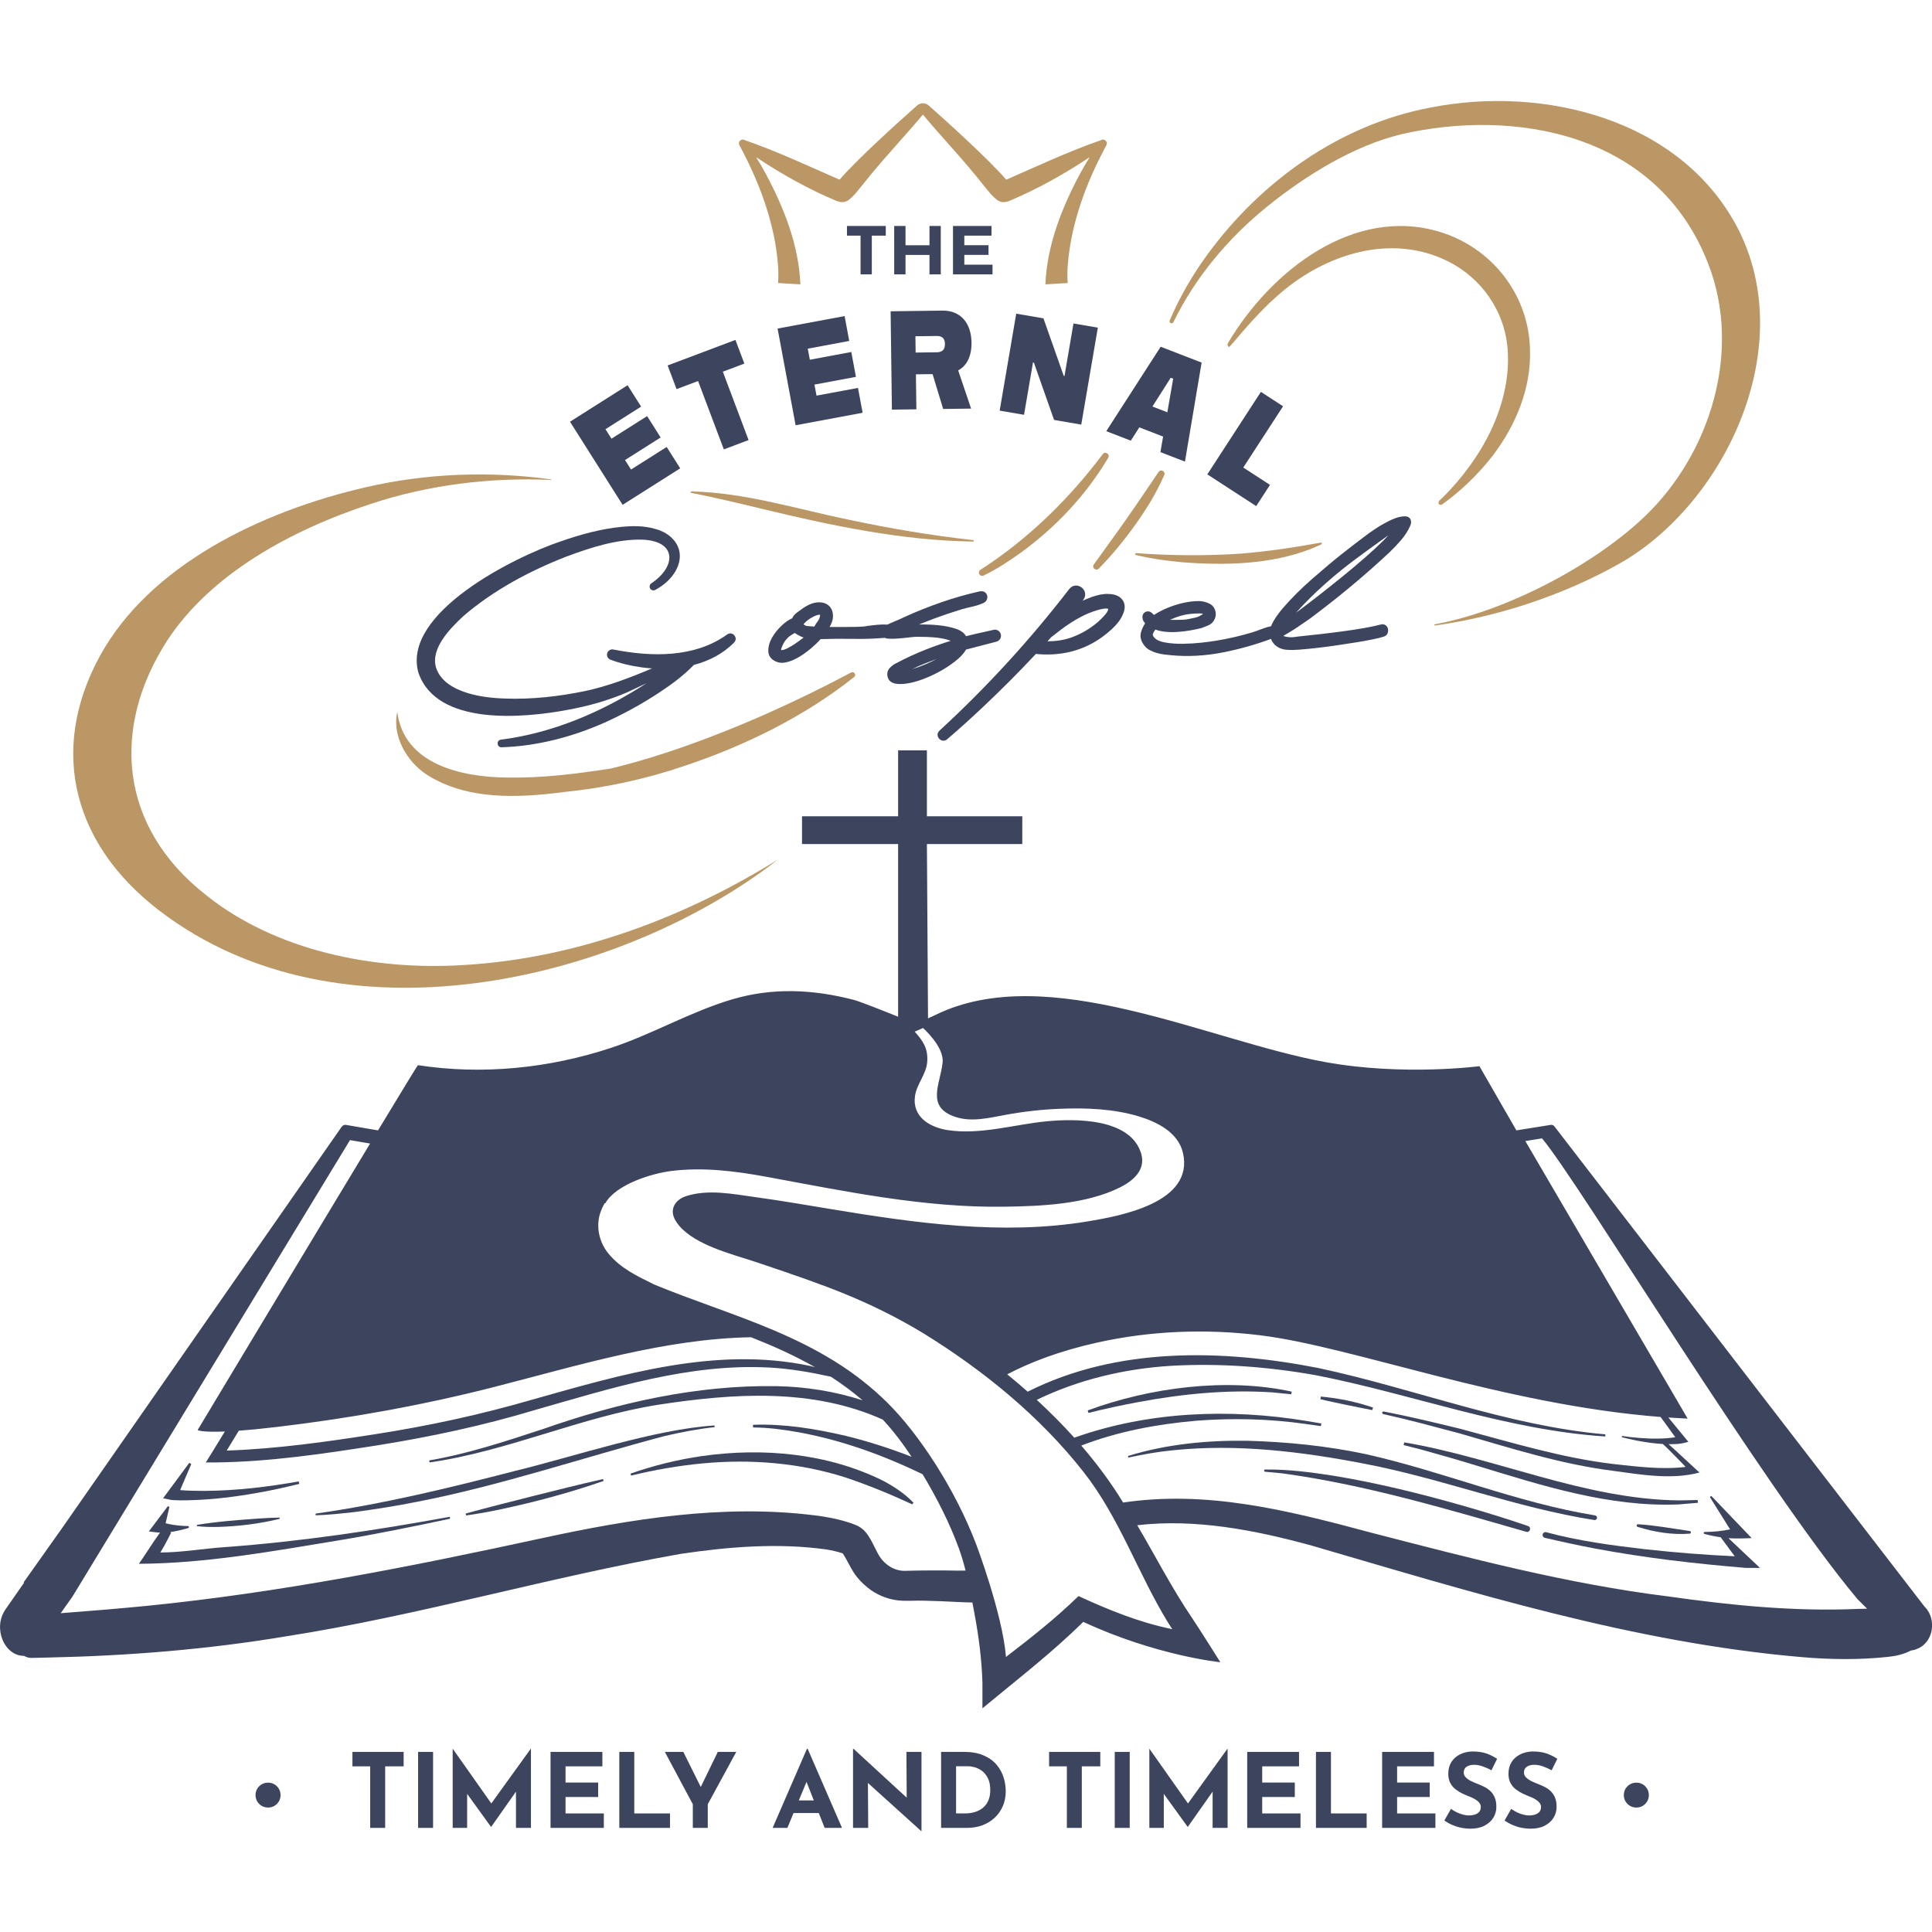 <?xml version="1.0" encoding="UTF-8"?>
<svg id="Layer_1" data-name="Layer 1" xmlns="http://www.w3.org/2000/svg" viewBox="0 0 1080 1080">
  <defs>
    <style>
      .cls-1 {
        fill: #3d455e;
      }

      .cls-1, .cls-2 {
        stroke-width: 0px;
      }

      .cls-2 {
        fill: #ba9765;
      }
    </style>
  </defs>
  <g>
    <path class="cls-1" d="m1076.22,898.53l-.22-.24c-.31-.44-.64-.86-1.01-1.26l-206.04-267.35c-.5-.58-1.17-.91-1.9-.89,0,0-12.1,1.94-19.38,3.1l-20.66-35.89s-42.36,5.61-85.94-2.25c-65.57-11.83-155.49-57.13-218.19-26.38l-4.11,1.91-.62-97.46h53.32v-15.5h-53.32v-36.88h-16.1v36.88h-53.72v15.5h53.72v96.53s-20.72-8.36-24.59-9.37c-22.83-5.95-45.6-7.06-68.35-.28-23.32,6.94-44.47,19.45-67.53,27.06-34.58,11.42-71.89,15.24-107.96,9.68-.16-.03-9.2,14.8-22.29,36.45-7.43-1.27-17.95-3.07-17.95-3.07-.93-.17-1.88.29-2.5,1.22,0,0-101.67,145.94-155.38,223.05h0l-22.31,31.48c.1.04.2.08.3.12-6.55,9.4-10.37,14.89-10.37,14.89-7.42,10.67-.55,26.17,10.27,26.04,1.53.88,3.03,1.22,4.52,1.16,0,0,9.48-.22,9.48-.22,44.29-.94,88.82-4.53,132.5-11.84,74.59-11.65,146.94-33.14,220.73-46.11,27.04-4.01,54.41-6.19,81.33-2.46,2.96.5,5.88,1.13,8.72,2.06,0,0,.23.09.47.17,2.14,3.32,3.72,6.89,5.94,10.43,2.1,3.28,4.78,6.12,7.82,8.58,4.75,3.92,10.96,6.57,17.16,7.24,5.1.54,9.98-.04,15.04.18,6.12.11,12.21.42,18.58.72,2.51.13,5.18.25,7.88.27.39,2.09.78,4.17,1.17,6.22,2.4,12.72,4.06,25.61,4.45,38.56v14.37c18.69-15.5,39.08-31.2,56.35-48.32,40.97,19,76.65,22.57,76.65,22.57,0,0-10.91-17.42-15.85-24.81-11.26-16.56-20.4-34.49-30.61-51.78,32.52-3.78,65.45,2.67,96.86,11.19,90.11,26.28,180.27,54.4,274.37,62.51,15.99,1.4,32.33,1.62,48.4-.11,4.4-.44,8.79-1.4,12.95-3.59,1.11-.09,2.14-.36,3.1-.79,1.97-.67,3.82-1.92,5.34-3.76,4.58-5.55,4.37-14.29-.48-19.53Zm-799.32-123.37c46.19-11.81,94.73-26.82,142.97-27.63,12.27,4.85,24.16,10.15,35.69,16.71-.89-.22-1.78-.47-2.68-.67-52.5-11.16-105.44,4.78-155.7,18.94-28.79,8.36-57.86,14.61-87.45,19.22-27.48,4.29-55.2,8.21-83,9.15,1.58-2.61,4.14-6.81,6.75-11.1,5.61-.41,12.57-1.07,21.18-2.09,41.53-4.92,81.79-12.18,122.25-22.52Zm193.77,92.52s-.02-.05.04.04c0,0,0,0,0,.01-.04-.05-.05-.05-.05-.05Zm65.49,10.33c-9.93-.22-20.53-.18-30.59.1-5.72,0-10.96-3.43-14-8.22-2.78-4.65-4.74-10.49-8.7-14.55-2.67-2.32-3.82-2.49-5.9-3.39-1.26-.5-2.81-.97-4.12-1.37-5.72-1.74-11.79-2.8-17.63-3.51-51.19-6.37-102.97,2.09-152.58,12.85-73.35,15.93-146.28,30.34-220.66,37.78-15.88,1.54-32.01,2.89-48.04,4.09l6.66-9.44,155.04-255.02,11.24,1.92c-36.22,59.94-96.43,160.18-96.43,160.18,0,0,2.01,1.33,15.24.79-5.09,8.33-10.03,16.41-10.65,17.29,0,0,5.81,0,5.81,0,30.22-.38,60.13-4.85,89.9-9.52,29.67-4.73,59.31-11.06,88.07-19.72,42.78-12.21,86.31-26.21,131.29-23.8,11.61.63,22.99,2.62,34.32,5.11,6.3,4.06,12.24,8.48,17.76,13.21-15.57-5.05-31.95-7.62-48.28-7.93-44.66-.69-88.56,9.32-130.32,23.97-20.95,6.86-41.92,13.83-63.65,17.56l.18,1.12c43.76-6.23,84.66-25.51,128.17-32.3,41.77-6.38,85.85-9.36,125.21,8.37,5.96,6.41,11.25,13.46,16.09,20.77-12.26-4.76-24.85-8.83-37.6-11.89-16.76-3.84-33.83-6.63-51.09-5.98l.08,1.48c8.42.04,16.9,1.18,25.23,2.65,24.15,4.38,47.46,12.81,69.52,23.5,7.87,13.1,14.99,27,20.25,41.35,1.48,4.04,2.7,8.25,3.78,12.52-1.25,0-2.47,0-3.6,0Zm116.83,29.1c.76,1.21,1.53,2.41,2.32,3.61-.23-.05-.46-.09-.68-.15-18.21-3.78-34.86-10.61-51.74-18.35-12.6,12.31-26.53,23.28-40.54,34.03-2-24.38-16.83-63.43-16.83-63.43-11.42-29.82-31.32-60.77-49.62-78.85-8.68-8.57-18.58-16.34-29.44-23.07-21.96-13.62-45.89-22.34-69.04-30.77-10.22-3.72-20.76-7.58-30.96-11.77-.41-.19-.82-.36-1.23-.55-8.91-4.44-18.07-8.55-25.18-17.13-5.12-6.32-7.09-15-4.43-22.89.63-1.85,1.45-3.53,2.41-5.18l.3.07c6.16-10.82,26.45-16.77,36.83-18.08,17.94-2.26,36.14.07,53.8,3.33,43.62,8.06,87.77,17.28,132.35,16.63,21-.3,45.57-1.31,64.71-10.76,7.38-3.65,14.59-9.78,11.91-18.88-5.9-20-37.12-19.64-52.98-18.09-18,1.76-37,7.7-55.17,4.91-10.08-1.55-20-7.44-18.28-19.13.99-6.74,6.33-12.12,6.82-19.02.54-7.57-2.31-11.61-6.98-16.88l4.62-2.04s11.88,10.39,10.96,19.27c-1.26,12.17-9.59,24.87,7.17,30.43,9.1,3.02,18.87.51,27.96-1.16,10.18-1.87,20.48-3.02,30.82-3.41,14.48-.55,29.58.03,43.57,4.22,10.3,3.09,22.2,8.97,24.84,20.45,6.39,27.8-34.83,35.26-53.51,38.34-47.52,7.82-96.22.89-143.24-6.92-14.21-2.36-28.41-4.78-42.67-6.75-12.44-1.72-26.03-4.46-38.31-.5-6.3,2.03-9.01,7.32-6.57,12.39l-.06.03c6.03,12.05,25.26,18.03,39.3,22.4,2.26.7,4.36,1.36,6.18,1.97l3.32,1.12c33.32,11.24,59.65,20.13,90.58,38.84,33.61,20.78,65.09,46.41,89.55,77.63,20.11,25.67,30.22,56.51,47.13,84.09Zm385.26-7.71c-35.2,1.54-70.75-2.02-105.86-7.01-56.19-6.97-111.01-21.46-165.81-35.59-48.45-13.07-92.54-23.71-138.76-16.87-6.49-10.69-14.33-21.36-23.38-31.84,20.39-7.9,42.39-11.98,64.15-13.88,20.28-1.6,40.97-1.09,61.11,1.77l8.68,1.22.27-1.46-8.69-1.48c-42.86-7.01-88.21-5.25-129.42,9.42-6.46-7.17-13.47-14.25-20.99-21.16,23.41-11.34,49.12-17.42,75.08-19.02,27.17-1.54,54.7.52,81.49,5.36,53.73,10.56,106.1,30.59,161.22,34.13l.09-1.17c-55.01-4.84-106.77-25.62-160.49-37.1-53.75-10.5-112.4-11.95-162.45,13.24-3.7-3.27-7.52-6.51-11.44-9.7,12.58-6.61,29.01-13.02,50.26-17.75,29.89-6.65,60.72-7.81,91.11-4.08,51.76,6.34,135.75,38.8,223.86,45.66l8.22,11.33c-1.57.25-3.2.43-4.71.55-6.78.52-13.79.1-20.57-.66l-4.12-.55-.37-.05-.14.7c2.2.56,6.3,1.48,8.53,1.92,4.77.9,9.6,1.61,14.45,1.88.27.02,12.84,12.78,12.69,12.8-13.25,1.62-26.94-.15-40.2-1.6-29.2-3.43-57.16-12.12-85.52-19.64-14.27-3.51-28.56-6.92-42.99-9.74-.39-.08-.78.18-.87.57-.09.4.17.8.57.88,14.31,3.16,28.47,7.03,42.63,10.78,28.18,8.11,56.41,17.21,85.67,20.92,15.54,2.12,33.04,5.17,48.46.97-5.27-4.76-11.94-11.13-17.26-15.85,1.14.01,2.27.01,3.41-.03,2.33,0,5.3-.55,7.65-1.28l-2.04-2.48-9.15-11.12c3.59.24,7.18.46,10.78.61l-90.73-155.14c3.11-.5,6.26-1,9.34-1.5,21.25,25.38,122.75,193.56,176.4,257.65l5.32,5.24c-1.83.1-3.67.16-5.5.12Z"/>
    <polygon class="cls-1" points="380.24 261.8 372.67 249.86 352.75 262.48 349.39 257.17 369.31 244.55 361.75 232.61 341.82 245.23 338.46 239.92 358.39 227.3 350.82 215.35 318.63 235.74 348.04 282.2 380.24 261.8"/>
    <polygon class="cls-1" points="390.23 212.99 404.63 251.21 418.46 246 404.07 207.78 416.1 203.25 411.11 190.01 373.22 204.29 378.2 217.52 390.23 212.99"/>
    <polygon class="cls-1" points="434.68 183.67 444.75 237.72 482.21 230.74 479.62 216.85 456.44 221.16 455.29 214.99 478.47 210.67 475.88 196.77 452.7 201.09 451.55 194.91 474.73 190.59 472.14 176.69 434.68 183.67"/>
    <path class="cls-1" d="m498.57,228.99l13.69-.18-.26-19.56,9.32-.12,5.91,19.48,15.62-.2-7.22-21.35c4.79-2.58,7.55-7.88,7.45-15.57-.15-11.31-6.47-17.98-16.24-17.86l-28.98.38.72,54.98Zm25.04-41.17c2.7-.04,4.58,1.04,4.62,4.42.05,3.46-1.8,4.66-4.5,4.69l-11.89.15-.12-9.11,11.89-.15Z"/>
    <polygon class="cls-1" points="577.95 202.7 589.23 234.75 604.43 237.35 613.7 183.16 600.08 180.83 595.06 210.17 594.62 210.09 583.29 177.95 568.08 175.35 558.82 229.55 572.44 231.88 577.44 202.61 577.95 202.7"/>
    <path class="cls-1" d="m632.14,246.33l4.74-7.43,13.3,5.15-1.5,8.69,13.72,5.31,9.31-55.36-22.89-8.86-30.4,47.2,13.72,5.31Zm22.3-35.17l1.38.53-3.27,18.78-8.33-3.22,10.23-16.09Z"/>
    <polygon class="cls-1" points="704.85 219.06 674.9 265.17 702.23 282.92 709.93 271.06 695 261.36 717.24 227.11 704.85 219.06"/>
    <polygon class="cls-1" points="487.35 153.37 487.35 131.73 495.15 131.73 495.15 126.32 473.46 126.32 473.46 131.73 481.06 131.73 481.06 153.37 487.35 153.37"/>
    <polygon class="cls-1" points="499.86 126.32 499.86 153.37 506.19 153.37 506.19 142.51 519.58 142.51 519.58 153.37 525.9 153.37 525.9 126.32 519.58 126.32 519.58 137.1 506.19 137.1 506.19 126.32 499.86 126.32"/>
    <polygon class="cls-1" points="554.25 131.73 554.25 126.32 532.73 126.32 532.73 153.37 554.83 153.37 554.83 147.96 539.06 147.96 539.06 142.48 552.59 142.48 552.59 137.07 539.06 137.07 539.06 131.73 554.25 131.73"/>
    <path class="cls-1" d="m197.91,845.28c11.77-1.59,23.73-3.45,35.35-5.79,46.43-8.99,92.49-24.65,138.19-36.71,9.24-2.17,18.59-3.96,28.04-5l-.08-.94c-33.36,2.09-78.83,17.48-111.48,25.41-36.84,9.54-73.84,18.52-111.53,23.88l.07.94c7.17-.24,14.31-.99,21.44-1.8Z"/>
    <path class="cls-1" d="m110.1,852.41v.71c3.91.47,7.8.51,11.68.45,11.64-.36,23.26-1.75,34.58-4.54l-.1-.7c-3.89.05-7.75.29-11.61.53-11.57.83-23.1,1.67-34.56,3.55Z"/>
    <path class="cls-1" d="m608.02,788.44l.47,1.4c9.24-2.37,18.62-4.34,28-6.1,24.57-4.57,49.66-7.04,74.63-5.4,3.57.3,7.11.76,10.69,1.04,0,0,.26-1.45.26-1.45-36.42-7.95-79.28-2.34-114.05,10.51Z"/>
    <path class="cls-1" d="m767.12,788.26s.4-1.43.4-1.43c-9.41-3.25-19.26-5.22-29.17-6.14l-.23,1.47c4.18,1.05,10.22,2.27,14.48,3.18,4.26.85,10.32,2.13,14.52,2.92Z"/>
    <path class="cls-1" d="m825.05,819.17c36.74,11.22,74.61,23.47,113.55,21.8,3.52-.27,7.04-.58,10.55-.9l-.13-1.54c-3.5.04-6.98.11-10.46.2-52.87-.6-102.04-23.7-153.6-32.44l-.31,1.52c3.39.89,6.78,1.75,10.17,2.6,9.01,2.47,21.32,6,30.24,8.77Z"/>
    <path class="cls-1" d="m392.38,813.95c-13.62,1.98-27.01,5.28-39.92,9.81l.32,1.09c13.24-3.19,26.63-5.55,40.08-6.81,26.74-2.5,54.07-.34,79.7,7.85,12.78,4.29,25.08,9.35,37.37,15.04,0,0,.7-.9.7-.9-4.84-5.11-10.75-8.92-16.88-12.24-31.06-15.45-67.34-18.68-101.37-13.84Z"/>
    <path class="cls-1" d="m891.23,849.71c.71.11,1.39-.38,1.5-1.09.11-.72-.38-1.39-1.09-1.5-43.84-7.12-84.98-24.59-128.32-34.29-21.81-4.62-44.1-6.83-66.38-7.45-22.25-.26-44.73,1.87-66.06,8.43-.23.07-.38.3-.33.55.05.26.32.43.58.36,8.09-1.74,16.23-3.22,24.48-4,35.62-3.71,71.64.68,106.62,7.42,43.55,8.25,85.11,24.68,129.02,31.57Z"/>
    <path class="cls-1" d="m125.93,864.83c-12.02.81-24.25,3-36.3,3.02,2.7-4.29,6.03-11.06,6.03-11.06,0,0-.21-.15-.53-.36,3.43-.45,6.81-1.3,10.12-2.26.59-.16.46-1.1-.15-1.09-2.73-.05-5.44-.27-8.08-.66-1.45-.24-2.97-.52-4.44-.9l2.04-8.8c.15-.57-.65-.95-1-.47-1.99,2.64-8.53,11.33-10.41,13.82l4.93.6c.44.03.88.04,1.33.05-3.66,4.93-9.9,14.88-11.83,17.45,37.49-.21,74.77-7.03,111.68-13.09,20.17-3.35,42.18-7.81,62.3-12.12,0,0-.22-1.08-.22-1.08-41.32,7.61-83.58,13.88-125.46,16.95Z"/>
    <path class="cls-1" d="m979.17,859.79c-3.07-3.2-18.84-19.69-22.25-23.26-.43-.48-1.22.14-.87.68l11.07,17.71c-4.64.98-9.45,1.44-14.19,1.45-.24,0-.47.16-.54.41-.08.3.09.6.39.68,2.96.82,6.01,1.45,9.1,1.88l7.84,10.63c-16.61-.76-33.26-2.1-49.79-3.9-18.66-2.17-37.41-4.63-55.56-9.55-.88-.25-1.81.29-2.02,1.19-.2.87.34,1.74,1.21,1.94,9.25,2.17,18.51,4.17,27.82,5.95,27.96,5.25,56.17,8.52,84.52,10.86h7.93c-2.96-2.8-12.3-11.59-17.61-16.61,4.27.31,8.88.14,12.96-.05Z"/>
    <path class="cls-1" d="m105.13,838.67c14.85-.34,29.61-2.33,44.16-5.15,5.12-.95,12.14-2.62,17.29-3.83l.72-.17-.3-1.4c-17.47,3.11-35.37,5.24-53.1,5.3-4.34,0-8.84-.09-13.21-.44l5.95-13.88.29-.69-1.14-.65-.44.6c-1.82,2.44-12.63,17.12-14.18,19.19l4.84.99c3.18.2,6.1.19,9.12.14Z"/>
    <path class="cls-1" d="m298.63,836.14c-11.24,2.84-27.29,6.88-38.3,9.93l.22,1.08c6.56-.92,13.07-2.1,19.54-3.48,19.39-4.13,38.58-9.29,57.32-15.8l-.3-1.06c-12.9,2.89-25.67,6.13-38.47,9.32Z"/>
    <path class="cls-1" d="m930.21,853.66c-4.8-.66-9.61-1.32-14.51-1.6-.33-.02-.65.18-.76.51-.13.39.08.82.48.95,9.39,2.93,19.29,4.57,29.14,3.81.87-.08.87-1.4,0-1.48-3.57-.58-10.77-1.67-14.35-2.18Z"/>
    <path class="cls-1" d="m854.2,853.07c-11.89-4.11-23.89-7.76-35.96-11.24-24.16-6.89-48.59-12.94-73.41-16.98-12.43-1.91-24.96-3.54-37.59-3.38-.31,0-.58.24-.61.56-.03.34.21.65.56.68,3.12.31,6.24.6,9.35.87,46.36,6.28,91.75,19.85,136.62,32.71,2.16.62,3.04-2.51,1.05-3.22Z"/>
    <path class="cls-1" d="m501.21,370.61c-1.39.63-2.67,1.55-3.79,2.74-1.35,1.42-1.75,3.25-1.16,5.31.42,1.38,1.59,3.12,4.74,3.57,2.1.3,4.69.15,7.61-.43,2.87-.57,6.01-1.56,9.33-2.93,3.29-1.36,6.46-2.94,9.42-4.7,2.97-1.77,5.66-3.68,8-5.68,2.09-1.78,3.65-3.59,4.67-5.38l16.98-4.42c1.82-.48,2.92-2.34,2.44-4.16-.47-1.82-2.34-2.92-4.16-2.44l-.79.21c-3.18.68-6.27,1.37-9.18,2.04-2.34.54-4.08.97-5.29,1.29-1.04-1.83-2.92-3.21-5.63-4.11-2.94-.98-6.21-1.65-9.71-2-3.45-.34-6.92-.48-10.32-.43-.21,0-.41,0-.61.01,2.9-1.2,5.77-2.32,8.59-3.37,4.89-1.81,9.98-3.52,15.11-5.09,1.88-.55,3.85-1.05,5.86-1.48,2.15-.46,4.18-1.11,5.94-1.88,1.01-.33,1.75-.92,2.21-1.74.45-.8.58-1.64.39-2.49-.19-.84-.63-1.52-1.31-2.01-.7-.5-1.62-.65-2.86-.47-7.06,1.57-14.26,3.61-21.41,6.08-7.12,2.47-14.09,5.25-20.74,8.29-1.73.86-3.67,1.72-5.77,2.55-1.26.49-2.48,1.05-3.64,1.66-1.73-.11-3.57-.08-5.46.09-1.82.16-3.63.36-5.44.61-1.6.32-3.56.51-5.81.56-2.28.06-4.55.08-6.94.08h-8.74c1.21-2.07,1.85-4.02,1.9-5.8.06-2.52-.67-4.54-2.19-6-1.52-1.44-3.61-2.1-6.23-1.98-2.48.12-5.21,1.17-8.12,3.1l-.04.03c-.89.67-2.03,1.5-3.43,2.5-1.38.99-2.31,2.09-2.76,3.27-1.87.79-3.84,2.14-5.86,4.03-2.23,2.08-4.07,4.4-5.47,6.88-1.47,2.6-2.15,5.18-2.03,7.68.1,1.97,1.07,4.59,5.14,5.95,1.6.54,3.56.49,5.77-.15,2.07-.59,4.21-1.54,6.38-2.83,2.13-1.27,4.32-2.84,6.48-4.66,2.01-1.69,3.85-3.45,5.46-5.24,6.11-.2,12.27-.25,18.32-.14,5.75.11,11.67-.09,17.61-.57.4.18.79.31,1.26.4,1.18.12,2.54.15,4.06.09,1.52-.06,3.07-.18,4.63-.34,1.57-.17,3.09-.33,4.55-.5,1.41-.16,2.71-.25,3.87-.24,1.44,0,3.14.03,5.08.09,1.92.06,3.89.2,5.85.42,1.94.22,3.79.57,5.49,1.05.72.2,1.39.43,2.01.68-4.72,1.47-9.41,3.12-13.99,4.92-5.57,2.19-11.06,4.72-16.28,7.5Zm-52.69-13.7c-1.29,1.02-2.7,2.04-4.19,3.04-1.46.98-2.91,1.82-4.3,2.52-1.27.64-2.35.95-3.41.95,0-.38.1-.83.29-1.33.31-.84.69-1.66,1.1-2.44.38-.71.66-1.16.91-1.43.8-1.1,1.66-1.99,2.55-2.63.78-.56,1.72-1.15,2.8-1.76,1.06.73,2.16,1.36,3.27,1.89.54.26,1.1.47,1.69.64-.22.18-.45.36-.69.55Zm8.62-9.62c-.73.87-1.36,1.87-1.9,2.96l-3.74-.27c-.92-.07-1.67-.4-2.33-1.03.23-.31.66-.8,1.46-1.5,1.25-1.09,2.62-2.02,4.07-2.74,1.38-.69,2.58-1.07,3.53-1.11.07,0,.12,0,.16,0,.02.1.04.27.02.54-.19,1.31-.61,2.34-1.28,3.14Zm60.56,23.91c-2.64,1.12-5.28,2.09-7.85,2.87,2.43-1.21,4.96-2.32,7.55-3.32,2.03-.78,4.09-1.57,6.17-2.36-1.87,1-3.83,1.94-5.87,2.81Z"/>
    <path class="cls-1" d="m725.74,350.26c1.68-1.12,3.34-2.25,4.98-3.37,1.68-1.16,3.05-2.17,4.17-3.06,7.25-5.46,14.42-11.15,21.3-16.91,6.87-5.74,13.76-11.83,20.48-18.11,2.16-2.05,4.35-4.35,6.48-6.82,2.2-2.55,3.98-5.33,5.29-8.31.47-1.25.48-2.37.05-3.33-.3-.65-1.1-1.73-3.2-1.73-2.25.02-4.78.68-7.55,1.98-2.68,1.25-5.39,2.75-8.05,4.45-2.67,1.7-5.22,3.51-7.59,5.37-2.41,1.89-4.38,3.39-6.04,4.61-1.46,1.12-3.36,2.61-5.72,4.46-2.33,1.83-4.97,3.98-7.85,6.41-2.84,2.39-5.84,4.97-8.92,7.65-3.07,2.68-6.07,5.47-8.89,8.29-2.81,2.81-5.38,5.58-7.64,8.23-2.29,2.69-4.09,5.22-5.36,7.52-.46.82-.84,1.64-1.12,2.45-1.69.35-3.42.87-5.15,1.55-1.81.71-3.61,1.35-5.35,1.89-3.35,1-6.71,1.9-9.99,2.66-3.3.77-6.72,1.44-10.17,2-1.87.33-4.56.69-7.98,1.08-3.41.38-6.98.6-10.62.66-3.59.06-6.98-.19-10.07-.74-2.85-.5-4.87-1.42-6.01-2.76-.97-1.06-.86-1.75-.67-2.24.32-.79.77-1.53,1.35-2.22,1.59.62,3.4,1.03,5.38,1.23,2.31.23,4.71.27,7.13.09,2.42-.17,4.79-.46,7.02-.85,2.27-.39,4.36-.83,6.28-1.32,1.23-.45,2.53-.97,3.86-1.54,1.62-.7,2.79-1.91,3.48-3.55.71-1.55.78-3.19.22-4.88-.57-1.69-1.68-2.96-3.19-3.64-2.15-1.14-4.78-1.62-7.79-1.42-2.88.17-5.85.67-8.84,1.47-2.97.8-5.87,1.84-8.62,3.1-2.26,1.04-4.17,2.09-5.69,3.15-.26-.24-.49-.43-.69-.57-.96-1.07-1.97-1.54-2.99-1.43-1.07.1-1.93.65-2.43,1.55-.46.84-.53,1.84-.2,2.98.21.74.65,1.44,1.31,2.08-.95,1.49-1.69,3.08-2.23,4.77-.74,2.34-.31,4.75,1.24,6.95.79,1.31,1.89,2.37,3.26,3.15,1.27.72,2.64,1.3,4.08,1.72,1.41.41,2.84.71,4.25.89,1.36.17,2.66.31,3.9.42,4.53.43,9.19.53,13.87.3,5.19-.26,10.49-.93,15.76-1.99,9.13-1.84,17.94-4.35,26.22-7.44.17.47.37.91.6,1.32.86,1.52,2.12,2.72,3.76,3.57,1.59.83,3.46,1.25,5.48,1.25,1.41.12,3.57.06,6.44-.16,2.8-.22,5.98-.53,9.45-.93,3.51-.39,7.2-.87,10.96-1.43,3.83-.56,7.51-1.13,10.94-1.68,3.53-.57,6.66-1.13,9.3-1.69,2.72-.56,4.81-1.09,6.2-1.55,1.09-.36,1.86-1.1,2.15-2.09.24-.78.27-1.56.11-2.29-.19-.86-.7-1.57-1.46-2.05-.8-.5-1.78-.58-2.76-.25-2.53.66-5.55,1.3-8.96,1.9-3.43.61-7.23,1.2-11.29,1.75-4.05.55-8.31,1.09-12.65,1.59-4.31.5-8.72.98-13.17,1.43-.65.11-1.47.22-2.44.33-.91.1-1.85.1-2.81,0-.95-.1-1.81-.28-2.56-.53-.14-.05-.27-.1-.38-.17,1.01-.59,2.09-1.24,3.26-1.94,1.71-1.03,3.43-2.11,5.1-3.22Zm3.92-13.29c4.21-4.31,8.67-8.52,13.28-12.51,4.58-3.97,9.36-7.82,14.2-11.44,4.89-3.65,9.72-7.18,14.34-10.48,1.49-1.06,3.06-2.18,4.71-3.35-.79.87-1.67,1.79-2.63,2.75-2.97,2.97-6.48,6.23-10.43,9.67-3.95,3.45-8.24,7.05-12.73,10.71-4.42,3.6-8.88,7.15-13.25,10.56-4.35,3.38-8.41,6.48-12.08,9.22-.18.14-.36.27-.54.41,1.65-1.88,3.37-3.73,5.14-5.55Zm-74.69,9.1c1.64-.71,3.28-1.31,4.89-1.79,1.58-.47,3.26-.83,4.98-1.04,1.75-.22,3.73-.33,5.88-.32.41,0,.86.03,1.36.08.18.02.29.05.37.09-.37.4-.49.51-.49.49l-.36.18c-.97.68-2.09,1.17-3.31,1.47-1.34.32-2.65.6-3.92.83-.83.19-1.88.31-3.28.39-1.27.05-2.65.08-4.23.08-1.01,0-1.94-.01-2.82-.03.32-.14.63-.28.93-.41Z"/>
    <path class="cls-1" d="m529.45,413.26c6.97-5.93,13.64-12,20.24-18.23,10.1-9.53,19.92-19.37,29.4-29.51.35.05.75.1,1.22.15,14.76,1.16,27.74-2.78,38.58-11.7,3.47-2.83,6-5.53,7.53-8.04,1.58-2.61,2.35-4.94,2.28-6.92-.08-2.17-1.02-3.92-2.78-5.2-1.63-1.19-3.81-1.79-6.42-1.79-2.56-.13-5.61.43-9.09,1.67-1.76.63-3.53,1.35-5.29,2.15.14-.18.29-.35.44-.52,3.89-5.29-3.73-11.13-7.84-6.07-21.82,28.34-46.17,54.93-72.49,79.13-3.15,2.85.99,7.55,4.21,4.89Zm58.15-57.04c1.65-1.3,3.33-2.6,5.05-3.92,3.83-2.91,7.74-5.44,11.62-7.5,2.77-1.44,5.63-2.63,8.51-3.53,3.43-1.07,5.25-1.17,6.16-1.06.34.04.49.12.5.13,0,0,.08.18-.05.7-.14.59-.97,2.42-5.83,6.81-4.56,3.84-9.57,6.72-14.9,8.58-3.97,1.38-8.38,2.06-13.11,2.07.68-.75,1.35-1.52,2.04-2.28Z"/>
    <path class="cls-1" d="m233.95,376.19c10.31,29.71,58.65,25.3,83.38,20.62,11.61-2.12,22.8-5.23,33.66-9.97,3.52-1.63,6.99-3.28,10.46-4.94-24.66,15.98-52.27,27.86-81.54,31.59-2.63.5-2.15,4.36.5,4.24,19.75-.62,39.37-5.76,57.39-13.71,10.8-4.89,21.27-10.58,31.12-17.15,6.79-4.45,13.32-9.36,18.97-15.19,8.42-2.2,16.27-6.19,22.49-12.53,2.55-2.59-.98-6.64-3.9-4.47-18.19,13.1-42.32,12.59-63.43,8.43-1.45-.38-3.01.38-3.55,1.83-.57,1.54.21,3.25,1.74,3.82,5.8,2.17,11.56,3.49,17.56,4.31,1.86.26,3.76.44,5.67.58-12.24,5.17-24.64,9.95-37.64,12.7-14.51,2.97-29.49,4.68-44.28,4.14-7.22-.19-14.45-1.03-21.25-3.1-7.46-2.31-15.23-6.55-17.59-14.35-3-10.59,7.79-21.65,15.28-28.61,16.76-14.44,36.86-25.18,57.5-33.26,13.54-5.04,28.32-9.9,42.68-9.5,19.21.79,18.98,14.98,4.98,24.39-.94.59-1.29,1.81-.77,2.81.55,1.05,1.84,1.46,2.89.91,5.49-2.92,10.49-7.49,12.76-13.51,3.77-10.16-3.46-18.34-13.05-20.67-6.02-1.73-12.22-1.68-18.37-1.1-11.74,1.11-23.22,4.31-34.25,8.16-25.67,8.62-89.03,40.04-79.43,73.54Z"/>
    <polygon class="cls-1" points="197.01 987.4 206.94 987.4 206.94 1021.8 215.31 1021.8 215.31 987.4 225.64 987.4 225.64 979.32 197.01 979.32 197.01 987.4"/>
    <rect class="cls-1" x="233.72" y="979.32" width="8.37" height="42.48"/>
    <polygon class="cls-1" points="274.65 1008.14 253.11 977.59 253.05 977.59 253.05 1021.8 261.13 1021.8 261.13 1002.78 274.46 1021.22 274.58 1021.22 288.43 1001.53 288.43 1021.8 296.8 1021.8 296.8 977.59 296.68 977.59 274.65 1008.14"/>
    <polygon class="cls-1" points="316.13 1004.54 334.37 1004.54 334.37 996.46 316.13 996.46 316.13 987.4 336.73 987.4 336.73 979.32 307.76 979.32 307.76 1021.8 337.54 1021.8 337.54 1013.72 316.13 1013.72 316.13 1004.54"/>
    <polygon class="cls-1" points="354.56 979.32 346.2 979.32 346.2 1021.8 374.53 1021.8 374.53 1013.72 354.56 1013.72 354.56 979.32"/>
    <polygon class="cls-1" points="391.73 998.93 381.98 979.32 371.65 979.32 387.29 1008.58 387.29 1021.8 395.65 1021.8 395.65 1008.58 411.58 979.32 401.25 979.32 391.73 998.93"/>
    <path class="cls-1" d="m451.06,977.65l-19.16,44.15h8.25l3.46-8.31h14.1l3.27,8.31h9.7l-19.16-44.15h-.46Zm-4.52,28.8l4.31-10.36,4.08,10.36h-8.39Z"/>
    <polygon class="cls-1" points="506.86 1004.92 477.2 977.65 476.85 977.65 476.85 1021.8 485.34 1021.8 485.17 996.69 514.89 1023.53 515.12 1023.53 515.12 979.32 506.69 979.32 506.86 1004.92"/>
    <path class="cls-1" d="m556.93,986.3c-1.83-2.11-4.24-3.81-7.24-5.08-3-1.27-6.64-1.91-10.91-1.91h-12.7v42.48h14.77c2.89,0,5.62-.47,8.2-1.41,2.58-.94,4.85-2.31,6.81-4.1,1.96-1.79,3.51-3.94,4.65-6.47,1.13-2.52,1.7-5.36,1.7-8.51,0-2.65-.42-5.29-1.27-7.91-.85-2.62-2.19-4.98-4.01-7.1Zm-4.39,20.05c-.67,1.64-1.64,2.99-2.89,4.07-1.25,1.08-2.74,1.89-4.47,2.45-1.73.56-3.66.84-5.77.84h-4.96v-26.37h6.81c.96,0,2.14.18,3.52.55,1.38.37,2.74,1.03,4.07,1.99,1.33.96,2.44,2.32,3.35,4.07.9,1.75,1.36,4.01,1.36,6.78,0,2.12-.34,3.99-1.01,5.63Z"/>
    <polygon class="cls-1" points="586.45 987.4 596.38 987.4 596.38 1021.8 604.74 1021.8 604.74 987.4 615.07 987.4 615.07 979.32 586.45 979.32 586.45 987.4"/>
    <rect class="cls-1" x="623.15" y="979.32" width="8.37" height="42.48"/>
    <polygon class="cls-1" points="664.09 1008.14 642.54 977.59 642.49 977.59 642.49 1021.8 650.57 1021.8 650.57 1002.78 663.9 1021.22 664.01 1021.22 677.86 1001.53 677.86 1021.8 686.23 1021.8 686.23 977.59 686.12 977.59 664.09 1008.14"/>
    <polygon class="cls-1" points="705.57 1004.54 723.8 1004.54 723.8 996.46 705.57 996.46 705.57 987.4 726.17 987.4 726.17 979.32 697.2 979.32 697.2 1021.8 726.98 1021.8 726.98 1013.72 705.57 1013.72 705.57 1004.54"/>
    <polygon class="cls-1" points="744 979.32 735.63 979.32 735.63 1021.8 763.97 1021.8 763.97 1013.72 744 1013.72 744 979.32"/>
    <polygon class="cls-1" points="780.99 1004.54 799.23 1004.54 799.23 996.46 780.99 996.46 780.99 987.4 801.6 987.4 801.6 979.32 772.62 979.32 772.62 1021.8 802.4 1021.8 802.4 1013.72 780.99 1013.72 780.99 1004.54"/>
    <path class="cls-1" d="m819.83,987.63c1.04-.73,2.46-1.1,4.27-1.1,1.46,0,3.03.29,4.7.87,1.67.58,3.32,1.31,4.93,2.19l3.17-6.41c-1.69-1.12-3.61-2.08-5.74-2.89-2.14-.81-4.91-1.21-8.34-1.21-2.62.11-4.93.7-6.93,1.76-2,1.06-3.55,2.49-4.65,4.3-1.1,1.81-1.64,3.94-1.64,6.41,0,2.04.37,3.76,1.12,5.16.75,1.41,1.73,2.58,2.94,3.52,1.21.94,2.51,1.74,3.9,2.4s2.73,1.23,4.04,1.73c1.12.42,2.14.92,3.09,1.5.94.58,1.69,1.21,2.25,1.91.56.69.84,1.46.84,2.31,0,1.23-.34,2.19-1.01,2.88-.67.69-1.52,1.18-2.54,1.47-1.02.29-2.03.43-3.03.43s-2.1-.15-3.29-.46c-1.19-.31-2.38-.74-3.55-1.3-1.17-.56-2.26-1.2-3.26-1.93l-3.69,6.52c1.5,1.04,3.06,1.9,4.67,2.57,1.62.67,3.26,1.18,4.93,1.5,1.67.33,3.32.49,4.93.49,3.15,0,5.81-.57,7.96-1.7,2.15-1.14,3.79-2.63,4.91-4.47,1.12-1.85,1.67-3.85,1.67-6,0-2.04-.29-3.76-.87-5.17-.58-1.4-1.35-2.58-2.31-3.52-.96-.94-2.05-1.73-3.26-2.37-1.21-.64-2.43-1.18-3.66-1.65-1.35-.5-2.65-1.06-3.9-1.67-1.25-.61-2.27-1.32-3.06-2.11-.79-.79-1.18-1.68-1.18-2.68,0-1.46.52-2.56,1.56-3.29Z"/>
    <path class="cls-1" d="m853.48,987.63c1.04-.73,2.46-1.1,4.27-1.1,1.46,0,3.03.29,4.7.87,1.67.58,3.32,1.31,4.93,2.19l3.17-6.41c-1.69-1.12-3.61-2.08-5.74-2.89-2.14-.81-4.92-1.21-8.34-1.21-2.62.11-4.92.7-6.92,1.76-2,1.06-3.55,2.49-4.65,4.3-1.1,1.81-1.65,3.94-1.65,6.41,0,2.04.37,3.76,1.13,5.16.75,1.41,1.73,2.58,2.94,3.52,1.21.94,2.51,1.74,3.9,2.4,1.39.65,2.73,1.23,4.04,1.73,1.12.42,2.14.92,3.09,1.5.94.58,1.69,1.21,2.25,1.91.56.69.84,1.46.84,2.31,0,1.23-.34,2.19-1.01,2.88-.67.69-1.52,1.18-2.54,1.47-1.02.29-2.03.43-3.03.43s-2.1-.15-3.29-.46c-1.19-.31-2.38-.74-3.55-1.3-1.17-.56-2.26-1.2-3.26-1.93l-3.69,6.52c1.5,1.04,3.06,1.9,4.67,2.57,1.62.67,3.26,1.18,4.93,1.5,1.67.33,3.32.49,4.94.49,3.15,0,5.81-.57,7.96-1.7,2.15-1.14,3.79-2.63,4.91-4.47,1.12-1.85,1.67-3.85,1.67-6,0-2.04-.29-3.76-.87-5.17-.58-1.4-1.35-2.58-2.31-3.52-.96-.94-2.05-1.73-3.26-2.37-1.21-.64-2.43-1.18-3.66-1.65-1.35-.5-2.65-1.06-3.9-1.67-1.25-.61-2.27-1.32-3.06-2.11-.79-.79-1.18-1.68-1.18-2.68,0-1.46.52-2.56,1.56-3.29Z"/>
    <path class="cls-1" d="m149.87,996.52c-1.97,0-3.64.68-4.99,2.03-1.35,1.35-2.03,2.99-2.03,4.92s.68,3.57,2.03,4.92c1.35,1.35,3.02,2.03,4.99,2.03s3.57-.68,4.92-2.03c1.35-1.35,2.03-2.99,2.03-4.92s-.68-3.57-2.03-4.92c-1.35-1.35-2.99-2.03-4.92-2.03Z"/>
    <path class="cls-1" d="m914.76,996.52c-1.97,0-3.64.68-4.99,2.03-1.35,1.35-2.03,2.99-2.03,4.92s.68,3.57,2.03,4.92c1.35,1.35,3.02,2.03,4.99,2.03s3.57-.68,4.92-2.03c1.35-1.35,2.03-2.99,2.03-4.92s-.68-3.57-2.03-4.92c-1.35-1.35-2.99-2.03-4.92-2.03Z"/>
  </g>
  <path class="cls-2" d="m94.19,512.83c101.94,72.9,255.24,34.12,340.64-32.3-51.03,31.65-111.01,54.95-174.54,58.86-51.58,3.49-106.54-8.19-144.86-38.84-49.29-38.42-53.24-93.97-21.97-142.47,24.24-37.04,68.86-61.74,114.49-76.62,31.5-10.33,65.79-14.73,100.19-13.17,0,0,.03-.28.03-.28-34.29-4.8-69.88-3.46-103.6,4.34-59.56,13.7-121.04,44.07-148.57,94.08-29.18,53-15.71,108.2,38.18,146.38Z"/>
  <path class="cls-2" d="m547.38,320.87c.43.91,1.52,1.31,2.44.87,7.37-3.57,14.09-7.96,20.7-12.71,19.62-14.23,36.6-32.26,48.98-53.14,1.18-2.01-1.69-3.86-3.06-2.02-18.88,25.16-41.84,47.58-68.33,64.63-.81.47-1.15,1.5-.73,2.37Z"/>
  <path class="cls-2" d="m654.44,180.61c.56.27,1.23.04,1.5-.52,12.29-25.2,30.77-47.12,52.5-64.69,21.44-17.31,48.27-33.96,75-40.37,61.98-14.28,142.96-1.69,171.55,72.64,18.87,48.79,1,106.08-35.58,141.05-27.95,26.73-76.79,52.84-117.28,60.27-.55.09-.39.75.23.66,34.77-4.94,70.83-16.59,102.49-34.35,59.03-33.11,101.6-121.23,66.08-188.65-32.12-60.29-108.14-78.98-171.29-66.52-50.65,9.51-94.73,41.24-124.55,81.95-8.44,11.55-15.67,23.98-21.22,37.09-.23.55,0,1.18.55,1.44Z"/>
  <path class="cls-2" d="m842.82,195.91c1.02,15.44-2.81,30.82-9.39,44.72-6.53,13.79-16.11,26.69-26.91,37.45-.81.81-2.1,1.62-2.36,2.82-.05.21-.04.39,0,.55.21.78,1.33,1.01,2.14.43,10.52-7.56,19.96-16.68,28.05-27.05,12.81-16.77,21.7-37.67,20.92-59.52-.71-31.21-21.91-57.08-50.45-65.69-47.88-14.58-94.38,21.67-118.35,62.11-.44.75-.24,1.71.46,2.22.71.53,12.54-16.09,28.78-30.04,25.33-21.75,61.72-33.7,93.58-17.91,18.95,9.42,32.09,28.02,33.54,49.92Z"/>
  <path class="cls-2" d="m650.84,265.54c.88-1.98-1.97-3.54-3.17-1.74-5.94,8.73-11.74,17.45-17.79,26.06-6.02,8.62-12.3,17.06-18.44,25.7-1.29,1.78,1.25,3.89,2.77,2.32,7.48-7.63,14.25-15.92,20.48-24.61,6.2-8.7,11.86-17.87,16.14-27.72Z"/>
  <path class="cls-2" d="m386.06,275.04c-.04.22.1.42.32.46,13.11,2.57,25.97,5.68,38.92,8.78,38.83,9.4,78.51,17.9,118.63,18.45.2,0,.38-.15.4-.36.02-.22-.14-.41-.35-.44-23.13-2.57-46.16-6.44-68.9-11.29-29.33-5.97-58.44-15.29-88.62-15.94-.19,0-.36.13-.4.33Z"/>
  <path class="cls-2" d="m634.96,310.25c8.54,2.05,17.22,3.24,25.95,4.06,23.94,1.8,48.95,1.34,71.63-7.37,2.05-.83,4.07-1.71,6.06-2.62.57-.24.24-1.14-.33-.99-14.96,2.73-29.73,4.96-44.82,6.16-19.39,1.31-38.91,1.11-58.31-.27-.26-.03-.5.14-.56.4-.07.28.11.56.39.63Z"/>
  <path class="cls-2" d="m477.84,376.56c-.4-.76-1.37-1.03-2.11-.61-30.95,16.46-62.94,30.86-96,42.33-10.24,3.52-20.8,6.83-31.26,9.57-1.72.42-4.38,1.1-6.95,1.76-19.3,2.96-38.59,5.43-58.17,5.04-25.05-.23-57.59-7.18-61.28-36.76-2.98,13.54,5.29,27.91,16.69,35.28,22.56,14.24,50.72,12.88,76.08,9.64.14-.02.29-.05.43-.07,23.05-2.29,45.86-7.25,67.77-14.74,33.77-11.33,66.45-27.38,94.45-49.55.55-.45.72-1.24.38-1.89Z"/>
  <path class="cls-2" d="m433.85,138.91c.93,6.37,1.6,12.92,1.11,19.3,0,0,12.46.77,12.46.77-.89-21.88-9.15-42.76-19.34-61.83-1.7-3.16-3.52-6.25-5.41-9.29,14.25,9.49,29.15,17.8,44.97,24.49,1.15.45,3.24.94,4.87.39.98-.31,1.42-.62,1.65-.78,3.5-2.57,5.8-6.05,8.38-9.07,10.9-13.82,22.02-25.31,33.36-38.83,11.34,13.52,22.46,25.01,33.36,38.83,2.58,3.02,4.87,6.5,8.38,9.07.23.16.67.47,1.65.78,1.64.55,3.72.06,4.87-.39,15.82-6.69,30.72-15,44.97-24.49-1.89,3.05-3.71,6.13-5.41,9.29-10.19,19.07-18.45,39.94-19.34,61.83,0,0,12.46-.77,12.46-.77-.49-6.37.18-12.93,1.11-19.3,3.11-20.22,10.76-39.62,20.43-57.61,1.2-1.84-.88-4.11-2.8-2.99-18.18,6.3-35.51,14.44-53.05,22.13h-.03c-10.8-12.41-34.73-33.84-43.39-41.5-1.84-1.62-4.59-1.62-6.42,0-8.67,7.66-32.6,29.1-43.39,41.49h-.03c-17.54-7.69-34.87-15.83-53.05-22.13-1.92-1.12-4,1.15-2.8,2.99,9.67,17.98,17.32,37.39,20.43,57.61Z"/>
</svg>